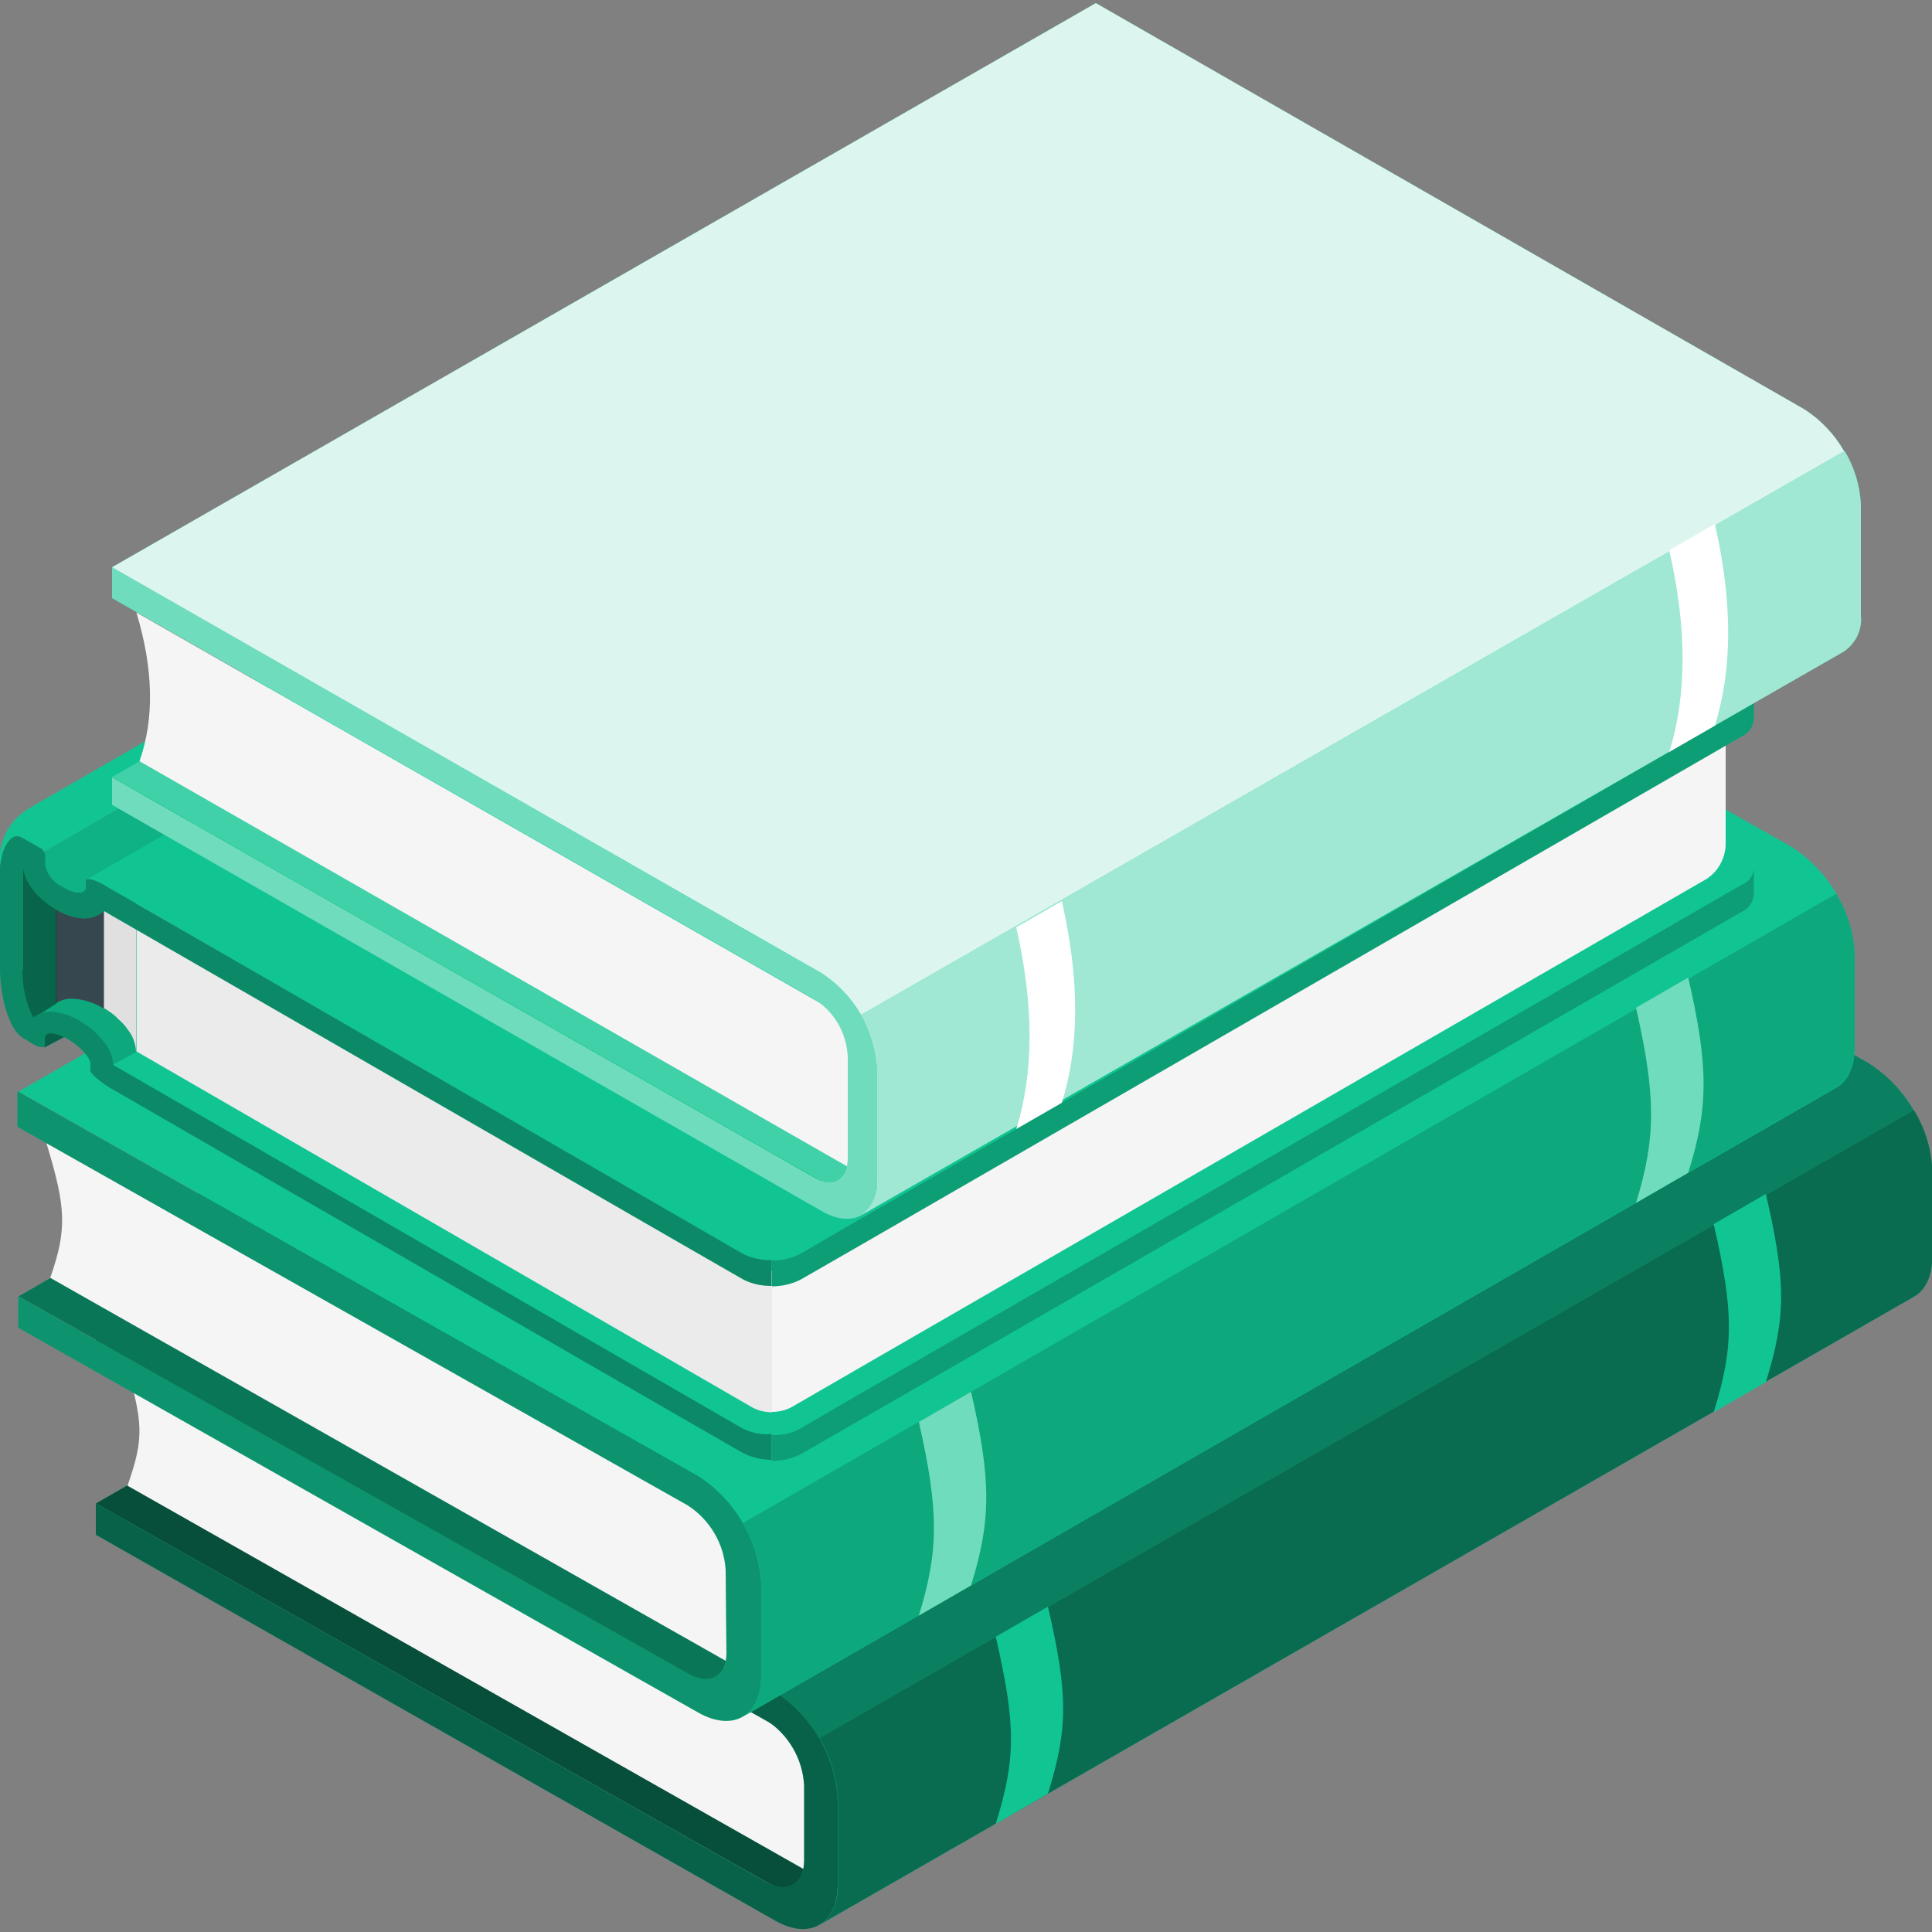 <?xml version="1.0" encoding="utf-8"?>
<!-- Generator: Adobe Illustrator 28.2.0, SVG Export Plug-In . SVG Version: 6.00 Build 0)  -->
<svg version="1.1" id="Layer_1" xmlns="http://www.w3.org/2000/svg" xmlns:xlink="http://www.w3.org/1999/xlink" x="0px" y="0px"
	 viewBox="0 0 500 500" style="enable-background:new 0 0 500 500;" xml:space="preserve">
<rect x="0" y="0" width="500" height="500" fill="#808080" stroke="none"/>
<style type="text/css">
	.st0{fill:#11C593;}
	.st1{opacity:0.6;enable-background:new    ;}
	.st2{fill:#F5F5F5;}
	.st3{opacity:0.5;enable-background:new    ;}
	.st4{opacity:0.35;enable-background:new    ;}
	.st5{opacity:0.45;enable-background:new    ;}
	.st6{opacity:0.4;enable-background:new    ;}
	.st7{opacity:0.25;enable-background:new    ;}
	.st8{opacity:0.15;enable-background:new    ;}
	.st9{opacity:0.4;}
	.st10{fill:#FFFFFF;}
	.st11{fill:#37474F;}
	.st12{fill:#E0E0E0;}
	.st13{fill:#EBEBEB;}
	.st14{opacity:0.1;enable-background:new    ;}
	.st15{opacity:0.3;enable-background:new    ;}
	.st16{opacity:0.2;enable-background:new    ;}
	.st17{opacity:0.2;fill:#FFFFFF;enable-background:new    ;}
	.st18{opacity:0.4;fill:#FFFFFF;enable-background:new    ;}
	.st19{opacity:0.85;fill:#FFFFFF;enable-background:new    ;}
	.st20{opacity:0.6;fill:#FFFFFF;enable-background:new    ;}
</style>
<g id="freepik--character-1--inject-2">
	<g id="freepik--Books--inject-2">
		<g id="freepik--book--inject-2">
			<polygon class="st0" points="24.8,389.1 209.2,493.2 492.4,330.7 308,226.5 			"/>
			<polygon class="st1" points="24.8,389.1 209.2,493.2 492.4,330.7 308,226.5 			"/>
			<path class="st2" d="M211.3,485.6L33,384.5c4.4-12.6,4.1-16.4-0.9-33.1l177.1,100.1C209.2,451.5,212.4,451.2,211.3,485.6z"/>
			<path class="st0" d="M200.5,437.8c9.6,6.2,15.7,16.6,16.3,28v21.9c0,10.3-7.3,14.5-16.3,9.3L24.8,397.2v-8.1l173.5,98
				c5.4,3.1,9.8,0.6,9.8-5.6V462c-0.4-6.8-4-13.1-9.8-16.8L24.8,347.1v-9.2L200.5,437.8z"/>
			<path class="st3" d="M200.5,437.8c9.6,6.2,15.7,16.6,16.3,28v21.9c0,10.3-7.3,14.5-16.3,9.3L24.8,397.2v-8.1l173.5,98
				c5.4,3.1,9.8,0.6,9.8-5.6V462c-0.4-6.8-4-13.1-9.8-16.8L24.8,347.1v-9.2L200.5,437.8z"/>
			<path class="st0" d="M24.8,337.9L308,175.4l175.7,99.8c9.6,6.2,15.7,16.6,16.3,28v21.9c0,5.1-1.8,8.8-4.8,10.5L212,498.2
				c3-1.7,4.8-5.3,4.8-10.5v-21.9c-0.6-11.4-6.7-21.8-16.3-28L24.8,337.9z"/>
			<path class="st4" d="M24.8,337.9L308,175.4l175.7,99.8c9.6,6.2,15.7,16.6,16.3,28v21.9c0,5.1-1.8,8.8-4.8,10.5L212,498.2
				c3-1.7,4.8-5.3,4.8-10.5v-21.9c-0.6-11.4-6.7-21.8-16.3-28L24.8,337.9z"/>
			<path class="st0" d="M212.1,449.8c2.9,4.8,4.5,10.3,4.8,15.9v21.9c0,5.1-1.8,8.8-4.8,10.5l283.2-162.5c3-1.7,4.8-5.3,4.8-10.5
				v-21.9c-0.2-5.6-1.8-11.1-4.8-15.9L212.1,449.8z"/>
			<path class="st5" d="M212.1,449.8c2.9,4.8,4.5,10.3,4.8,15.9v21.9c0,5.1-1.8,8.8-4.8,10.5l283.2-162.5c3-1.7,4.8-5.3,4.8-10.5
				v-21.9c-0.2-5.6-1.8-11.1-4.8-15.9L212.1,449.8z"/>
			<path class="st0" d="M457,309c5.3,22.9,5.2,31.9,0,48.7l-13.5,7.8c5.2-16.8,5.3-25.8,0-48.7L457,309z"/>
			<path class="st0" d="M271.2,415.8c5.3,22.9,5.2,31.6,0,48.4l-13.5,7.8c5.2-16.7,5.3-25.5,0-48.4L271.2,415.8z"/>
		</g>
		<g id="freepik--book--inject-2_00000081618791096473362760000008172697211833726903_">
			<polygon class="st0" points="4.8,335.5 189.4,439.3 472.3,276.5 287.8,172.6 			"/>
			<polygon class="st6" points="4.8,335.5 189.4,439.3 472.3,276.5 287.8,172.6 			"/>
			<path class="st2" d="M191.3,431.8L13,330.7c4.4-12.6,4.1-18.2-1-34.9l177.3,100C189.3,395.8,192.5,397.4,191.3,431.8z"/>
			<path class="st0" d="M180.7,382.1c9.6,6.2,15.7,16.6,16.3,28v23.7c0,10.3-7.3,14.5-16.3,9.4l-176-99.6v-8.1l173.6,97.7
				c5.4,3.1,9.8,0.6,9.7-5.6l-0.2-21.3c-0.4-6.8-4.1-13-9.8-16.7l-173.5-98v-9.2L180.7,382.1z"/>
			<path class="st7" d="M180.7,382.1c9.6,6.2,15.7,16.6,16.3,28v23.7c0,10.3-7.3,14.5-16.3,9.4l-176-99.6v-8.1l173.6,97.7
				c5.4,3.1,9.8,0.6,9.7-5.6l-0.2-21.3c-0.4-6.8-4.1-13-9.8-16.7l-173.5-98v-9.2L180.7,382.1z"/>
			<path class="st0" d="M4.8,282.5l283-162.9l175.9,99.6c9.6,6.2,15.7,16.6,16.3,28V271c0,5.1-1.8,8.8-4.8,10.5L192.2,444.3
				c2.9-1.7,4.8-5.3,4.8-10.5v-23.7c-0.6-11.4-6.7-21.8-16.2-28L4.8,282.5z"/>
			<path class="st0" d="M192.2,394.2c2.9,4.8,4.6,10.3,4.8,15.9v23.7c0,5.1-1.8,8.8-4.8,10.5l283-162.9c2.9-1.7,4.8-5.3,4.8-10.5
				v-23.7c-0.2-5.6-1.8-11.1-4.8-15.9L192.2,394.2z"/>
			<path class="st8" d="M192.2,394.2c2.9,4.8,4.6,10.3,4.8,15.9v23.7c0,5.1-1.8,8.8-4.8,10.5l283-162.9c2.9-1.7,4.8-5.3,4.8-10.5
				v-23.7c-0.2-5.6-1.8-11.1-4.8-15.9L192.2,394.2z"/>
			<path class="st0" d="M436.9,253c5.3,22.9,5.3,33.7,0,50.5l-13.5,7.8c5.2-16.8,5.2-27.6,0-50.5L436.9,253z"/>
			<path class="st0" d="M251.3,360.2c5.3,22.9,5.2,33.4,0,50.1l-13.5,7.8c5.2-16.8,5.2-27.2,0-50.1L251.3,360.2z"/>
			<g class="st9">
				<path class="st10" d="M436.9,253c5.3,22.9,5.3,33.7,0,50.5l-13.5,7.8c5.2-16.8,5.2-27.6,0-50.5L436.9,253z"/>
				<path class="st10" d="M251.3,360.2c5.3,22.9,5.2,33.4,0,50.1l-13.5,7.8c5.2-16.8,5.2-27.2,0-50.1L251.3,360.2z"/>
			</g>
		</g>
		<g id="freepik--book--inject-2_00000029031427541262959860000001662074407442629042_">
			<path class="st0" d="M11.5,271.1l7.4-3.9l-6.7-1.6C10.8,267.1,10.5,269.2,11.5,271.1z"/>
			<path class="st3" d="M11.5,271.1l7.4-3.9l-6.7-1.6C10.8,267.1,10.5,269.2,11.5,271.1z"/>
			<path class="st0" d="M207.3,369.7c-4.7,2.4-10.3,2.4-15,0L23.5,272.4l252.6-143.7l5.9-3.4l168.8,95.2c4.1,2.4,4.1,6.3,0,8.7
				L207.3,369.7z"/>
			<path class="st0" d="M143.9,188l-58.9,33.9l-38.1-22L2.8,225.5V255c0,3.9,4.3,9.4,5.9,8.5c2.9,0.7,5.8,1.7,8.5,3
				c4.4,2.5,8.5,5.6,12.2,9l135.2-75.7L143.9,188z"/>
			<path class="st8" d="M143.9,188l-58.9,33.9l-38.1-22L2.8,225.5V255c0,3.9,4.3,9.4,5.9,8.5c2.9,0.7,5.8,1.7,8.5,3
				c4.4,2.5,8.5,5.6,12.2,9l135.2-75.7L143.9,188z"/>
			<path class="st11" d="M27,229v32.1l-0.5-0.3c-2.2-1.3-4.7-2.1-7.2-2.3c-1.7-0.2-3.3,0.2-4.8,1.1v-37.8L27,229z"/>
			<path class="st12" d="M35.2,272.1c-0.1-2-0.8-4-2.1-5.6c-0.6-0.9-1.3-1.7-2.1-2.4c-0.2-0.2-0.5-0.4-0.7-0.7l-0.9-0.8l-0.8-0.6
				c-0.6-0.4-1.1-0.8-1.7-1.1v-31.8l8.3,4.8L35.2,272.1L35.2,272.1z"/>
			<path class="st6" d="M2.8,255c0,3.9,4.3,9.4,5.9,8.5l0,0l5.9-3.8v-24.4l-5.9-10.2l-3.3-1.1l-2.8,1.5L2.8,255z"/>
			<path class="st13" d="M199.8,328.9v36.6c-1.7,0-3.5-0.4-5-1.2l-18.5-10.7l-141-81.5v-38.4L199.8,328.9z"/>
			<path class="st2" d="M446.6,191.2v27.6c-0.2,3.5-2,6.8-5,8.7l-218.3,126l-18.5,10.7c-1.5,0.8-3.3,1.2-5,1.2v-32.5L446.6,191.2z"
				/>
			<path class="st0" d="M276.1,81.1L23.5,227v3.4c0,1.9-2.8,2.6-5.9,0.7s-5.9-4.2-5.9-7.5l-0.3-3.2L268.8,71.8l1.1-0.6
				c0.3,0.5,0.4,1,0.4,1.6v1.6C270.3,76.2,272.9,79.2,276.1,81.1z"/>
			<path class="st14" d="M276.1,81.1L23.5,227v3.4c0,1.9-2.8,2.6-5.9,0.7s-5.9-4.2-5.9-7.5l-0.3-3.2L268.8,71.8l1.1-0.6
				c0.3,0.5,0.4,1,0.4,1.6v1.6C270.3,76.2,272.9,79.2,276.1,81.1z"/>
			<path class="st0" d="M192.2,324.5l-165-95.3c-2.1-1.1-4-2-4.8-1.6l1.1-0.6L276.1,81.1l2.9-1.7c2.7-0.8,5.6-0.4,8,1.2l163.7,94.5
				c4.1,2.4,4.1,6.3,0,8.7L207.3,324.5C202.6,326.9,197,326.9,192.2,324.5z"/>
			<path class="st0" d="M269.9,71.2l-1.1,0.6L11.4,220.4c-0.1-0.3-0.3-0.5-0.6-0.7l-0.9-0.5l-1.9-1.1l-2.3-1.3
				c-0.9-0.6-2.1-0.5-2.9,0.3c-0.1,0.1-0.2,0.1-0.3,0.3c-0.3,0.3-0.6,0.7-0.8,1.1c-0.3,0.5-0.5,0.9-0.7,1.4
				c-0.2,0.5-0.4,1.1-0.5,1.7s-0.3,1.3-0.4,2c-0.1,0.4-0.1,0.8-0.1,1.2c0,0.3,0,0.6,0,0.9c0,0.4,0,1.5,0,2.3v-7.2
				c0.5-4.8,3.3-9.1,7.5-11.6L251.2,68.5c4.1-2.4,9-2.8,13.4-1l3.1,1.8l0,0l1.3,0.8l0,0C269.3,70.4,269.6,70.8,269.9,71.2z"/>
			<path class="st0" d="M192.2,369.7l-10.2-5.9L29.3,275.6c-0.1-2-0.8-4-2.1-5.6c-1.8-2.4-4.1-4.4-6.7-5.9c-2.2-1.3-4.7-2.1-7.2-2.3
				c-1.7,0-3.4,0.5-4.7,1.6c-2-3.9-2.9-8.3-2.8-12.7H0c0,8,2.6,16,5.9,17.9l2.8,1.7c1.6,0.9,2.9,1,2.9,0v-1.6c0-1.8,2.6-1.7,5.9,0.2
				c3.3,1.9,5.9,4.8,5.9,6.5v1.6c0,0.9,2.3,2.8,5,4.5l147.8,85.3l16,9.2l0,0c2.3,1.2,4.9,1.8,7.5,1.8v-6.7
				C197.1,371.4,194.5,370.8,192.2,369.7z"/>
			<path class="st15" d="M192.2,369.7l-10.2-5.9L29.3,275.6c-0.1-2-0.8-4-2.1-5.6c-1.8-2.4-4.1-4.4-6.7-5.9
				c-2.2-1.3-4.7-2.1-7.2-2.3c-1.7,0-3.4,0.5-4.7,1.6c-2-3.9-2.9-8.3-2.8-12.7H0c0,8,2.6,16,5.9,17.9l2.8,1.7c1.6,0.9,2.9,1,2.9,0
				v-1.6c0-1.8,2.6-1.7,5.9,0.2c3.3,1.9,5.9,4.8,5.9,6.5v1.6c0,0.9,2.3,2.8,5,4.5l147.8,85.3l16,9.2l0,0c2.3,1.2,4.9,1.8,7.5,1.8
				v-6.7C197.1,371.4,194.5,370.8,192.2,369.7z"/>
			<path class="st0" d="M192.3,324.5L192.3,324.5l-10.2-5.9L64.7,250.8l-37.5-21.6c-2.8-1.6-4.8-2.1-5-1.3l0,0v1.7
				c0,1.9-2.8,1.9-5.9,0c-2.4-1.1-4.2-3.3-4.6-5.9v-1.8c0.1-0.8-0.3-1.6-0.9-2.2l-0.9-0.5c-0.5-0.3-1.2-0.7-1.9-1.1l-2.3-1.3
				c-0.9-0.6-2.1-0.5-2.9,0.3c-0.1,0.1-0.2,0.1-0.3,0.3c-0.2,0.2-0.4,0.4-0.5,0.7c-0.1,0.1-0.2,0.2-0.3,0.4
				c-0.3,0.5-0.5,0.9-0.7,1.4c-0.2,0.5-0.4,1.1-0.5,1.7s-0.3,1.3-0.4,2c-0.1,0.4-0.1,0.8-0.1,1.2c0,0.3,0,0.6,0,0.9
				c0,0.4,0,1.5,0,2.3V251H6v-23c0-0.6,0-1.2,0-1.8v-1.4c0-0.1,0-0.1,0-0.2c0.5,4.6,4.9,8.7,8.7,10.9c2.1,1.3,4.6,2.1,7.1,2.2
				c1.9,0,3.7-0.7,5.2-1.9l0.5,0.3l1,0.6l147.8,85.2l16,9.2l0,0l0,0c2.3,1.2,4.8,1.7,7.4,1.7v-6.7
				C197.1,326.2,194.6,325.6,192.3,324.5z"/>
			<path class="st15" d="M192.3,324.5L192.3,324.5l-10.2-5.9L64.7,250.8l-37.5-21.6c-2.8-1.6-4.8-2.1-5-1.3l0,0v1.7
				c0,1.9-2.8,1.9-5.9,0c-2.4-1.1-4.2-3.3-4.6-5.9v-1.8c0.1-0.8-0.3-1.6-0.9-2.2l-0.9-0.5c-0.5-0.3-1.2-0.7-1.9-1.1l-2.3-1.3
				c-0.9-0.6-2.1-0.5-2.9,0.3c-0.1,0.1-0.2,0.1-0.3,0.3c-0.2,0.2-0.4,0.4-0.5,0.7c-0.1,0.1-0.2,0.2-0.3,0.4
				c-0.3,0.5-0.5,0.9-0.7,1.4c-0.2,0.5-0.4,1.1-0.5,1.7s-0.3,1.3-0.4,2c-0.1,0.4-0.1,0.8-0.1,1.2c0,0.3,0,0.6,0,0.9
				c0,0.4,0,1.5,0,2.3V251H6v-23c0-0.6,0-1.2,0-1.8v-1.4c0-0.1,0-0.1,0-0.2c0.5,4.6,4.9,8.7,8.7,10.9c2.1,1.3,4.6,2.1,7.1,2.2
				c1.9,0,3.7-0.7,5.2-1.9l0.5,0.3l1,0.6l147.8,85.2l16,9.2l0,0l0,0c2.3,1.2,4.8,1.7,7.4,1.7v-6.7
				C197.1,326.2,194.6,325.6,192.3,324.5z"/>
			<path class="st0" d="M453.9,179.4v6.8c-0.2,1.9-1.3,3.5-3,4.3l0,0L223.3,321.9l-16,9.2l0,0c-2.3,1.2-4.9,1.8-7.5,1.8v-6.7
				c2.6,0.1,5.2-0.6,7.5-1.8l10.1-5.9l0,0l233.3-134.7C452.6,183.1,453.8,181.4,453.9,179.4z"/>
			<path class="st16" d="M453.9,179.4v6.8c-0.2,1.9-1.3,3.5-3,4.3l0,0L223.3,321.9l-16,9.2l0,0c-2.3,1.2-4.9,1.8-7.5,1.8v-6.7
				c2.6,0.1,5.2-0.6,7.5-1.8l10.1-5.9l0,0l233.3-134.7C452.6,183.1,453.8,181.4,453.9,179.4z"/>
			<path class="st0" d="M453.9,224.7v6.9c-0.2,1.9-1.3,3.5-3,4.3l0,0L223.3,367.1l-16,9.2l0,0c-2.3,1.2-4.9,1.8-7.5,1.8v-6.7
				c2.6,0.1,5.2-0.5,7.5-1.8l10.1-5.9l0,0l233.3-134.7C452.6,228.3,453.8,226.6,453.9,224.7z"/>
			<path class="st16" d="M453.9,224.7v6.9c-0.2,1.9-1.3,3.5-3,4.3l0,0L223.3,367.1l-16,9.2l0,0c-2.3,1.2-4.9,1.8-7.5,1.8v-6.7
				c2.6,0.1,5.2-0.5,7.5-1.8l10.1-5.9l0,0l233.3-134.7C452.6,228.3,453.8,226.6,453.9,224.7z"/>
		</g>
		<g id="freepik--book--inject-2_00000083809773799707964450000005805724375930597039_">
			<polygon class="st0" points="29,201.1 220.4,310.1 474.8,164.1 283.5,55.1 			"/>
			<polygon class="st17" points="29,201.1 220.4,310.1 474.8,164.1 283.5,55.1 			"/>
			<path class="st2" d="M222.1,303.5L36.1,197c3.9-11.1,3.6-23.9-0.8-38.5l185,105.7C220.3,264.1,223.2,273.3,222.1,303.5z"/>
			<path class="st0" d="M212.8,252c8.4,5.4,13.7,14.6,14.3,24.6v28.7c0,9.1-6.4,12.7-14.3,8.2L29,208.3v-7.1l181.8,103.6
				c4.7,2.8,8.6,0.5,8.6-4.9v-26.6c-0.3-6-3.5-11.5-8.6-14.7L29,154.8v-8.1L212.8,252z"/>
			<path class="st18" d="M212.8,252c8.4,5.4,13.7,14.6,14.3,24.6v28.7c0,9.1-6.4,12.7-14.3,8.2L29,208.3v-7.1l181.8,103.6
				c4.7,2.8,8.6,0.5,8.6-4.9v-26.6c-0.3-6-3.5-11.5-8.6-14.7L29,154.8v-8.1L212.8,252z"/>
			<path class="st0" d="M29,146.8l254.6-146l183.5,105.2c8.4,5.5,13.7,14.6,14.3,24.6v28.8c0.4,3.6-1.2,7.1-4.2,9.2L222.8,314.5
				c3-2.1,4.5-5.6,4.2-9.2v-28.8c-0.6-10-5.9-19.1-14.3-24.6L29,146.8z"/>
			<path class="st19" d="M29,146.8l254.6-146l183.5,105.2c8.4,5.5,13.7,14.6,14.3,24.6v28.8c0.4,3.6-1.2,7.1-4.2,9.2L222.8,314.5
				c3-2.1,4.5-5.6,4.2-9.2v-28.8c-0.6-10-5.9-19.1-14.3-24.6L29,146.8z"/>
			<path class="st0" d="M222.9,262.6c2.6,4.2,4,9,4.2,13.9v28.8c0.4,3.6-1.2,7.1-4.2,9.2l254.5-146.1c3-2.1,4.6-5.6,4.2-9.2v-28.6
				c-0.2-4.9-1.7-9.7-4.2-13.9L222.9,262.6z"/>
			<path class="st20" d="M222.9,262.6c2.6,4.2,4,9,4.2,13.9v28.8c0.4,3.6-1.2,7.1-4.2,9.2l254.5-146.1c3-2.1,4.6-5.6,4.2-9.2v-28.6
				c-0.2-4.9-1.7-9.7-4.2-13.9L222.9,262.6z"/>
			<path class="st10" d="M443.8,135.6c4.6,20.1,4.6,37.5,0,52.2l-11.8,6.8c4.6-14.7,4.6-32.1,0-52.2L443.8,135.6z"/>
			<path class="st10" d="M274.8,233.2c4.6,20.1,4.6,37.5,0,52.2l-11.8,6.8c4.6-14.7,4.6-32.1,0-52.2L274.8,233.2z"/>
		</g>
	</g>
</g>
</svg>

